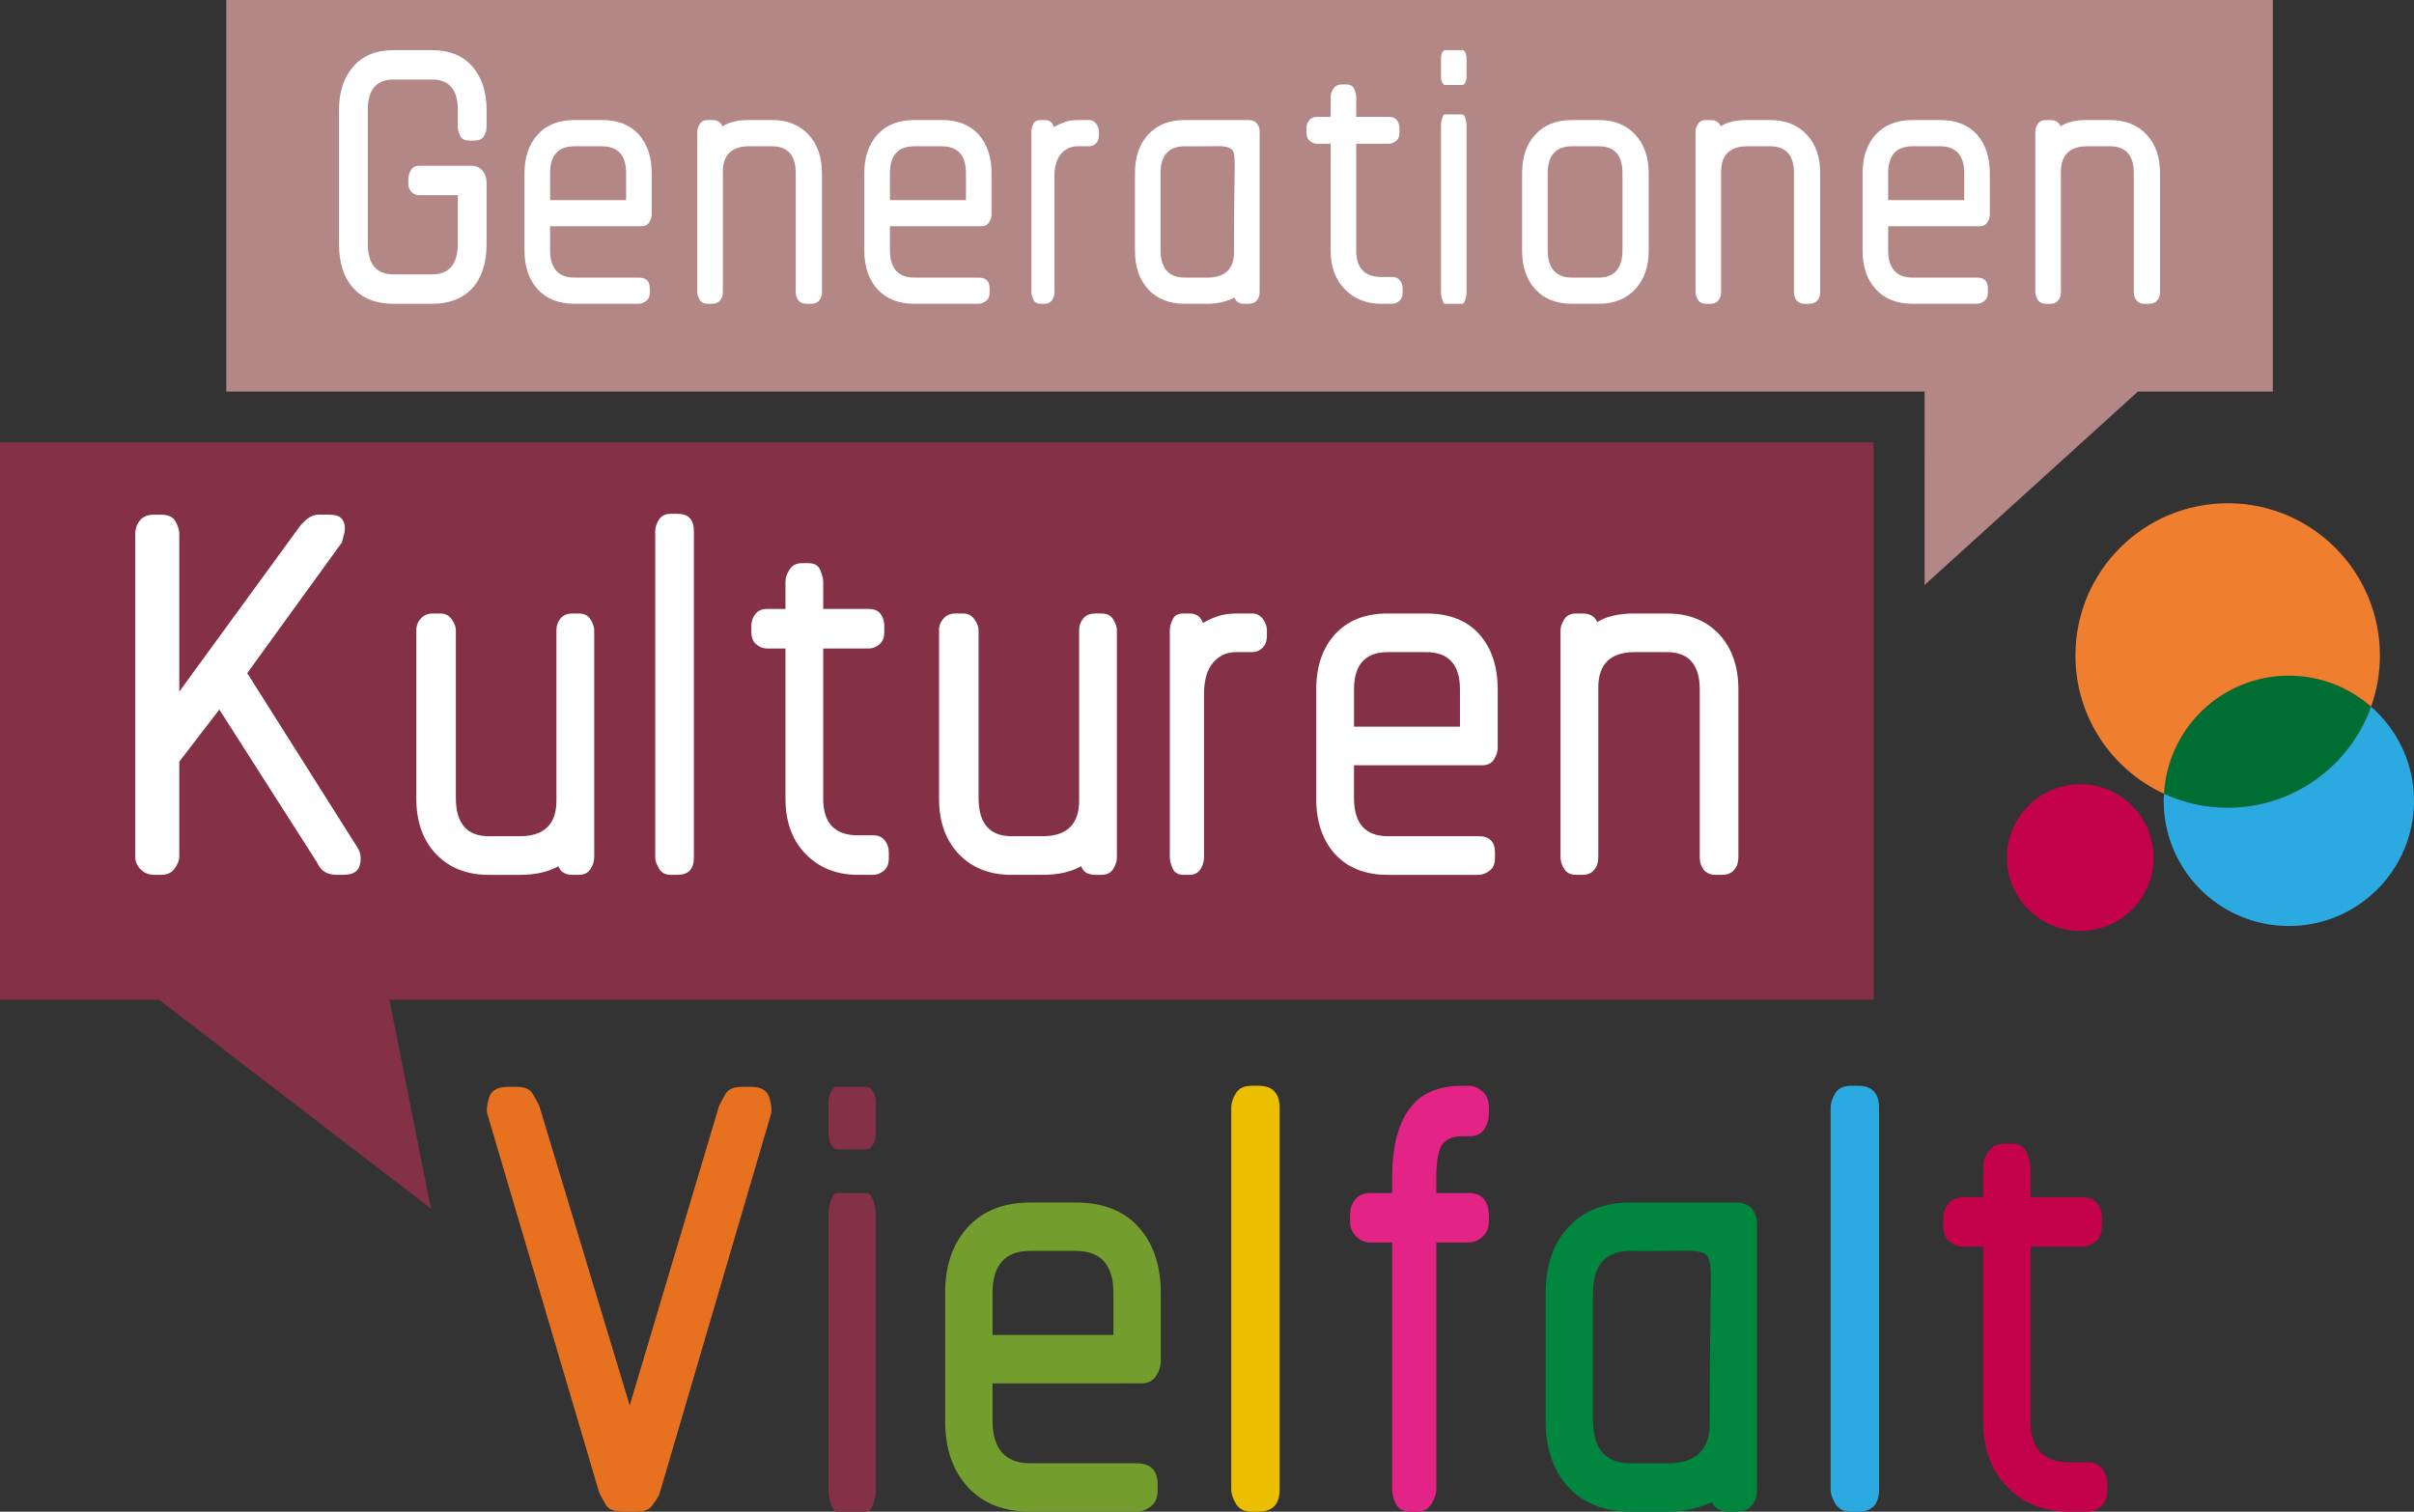 <?xml version="1.0" encoding="utf-8"?>
<!-- Generator: Adobe Illustrator 16.0.3, SVG Export Plug-In . SVG Version: 6.00 Build 0)  -->
<!DOCTYPE svg PUBLIC "-//W3C//DTD SVG 1.1//EN" "http://www.w3.org/Graphics/SVG/1.1/DTD/svg11.dtd">
<svg version="1.1" id="Ebene_1" xmlns="http://www.w3.org/2000/svg" xmlns:xlink="http://www.w3.org/1999/xlink" x="0px" y="0px"
	 width="255.482px" height="160px" viewBox="0 0 255.482 160" enable-background="new 0 0 255.482 160" xml:space="preserve">
<rect x="0" y="0" width="255.482" height="160" fill="#333333" stroke="none"/>
<polygon fill="#B38786" points="240.541,41.439 226.269,41.439 203.686,61.915 203.687,41.442 23.95,41.443 23.95,0 240.541,0.001 
	"/>
<path fill="#FFFFFF" d="M51.496,19.339c0-0.501-0.144-0.934-0.43-1.277c-0.282-0.344-0.692-0.516-1.225-0.516h-5.446
	c-0.435,0-0.73,0.147-0.903,0.457c-0.187,0.33-0.28,0.643-0.28,0.931v0.469c0,0.372,0.107,0.662,0.327,0.9
	c0.215,0.24,0.495,0.356,0.856,0.356h4.056v5.133c0,2.158-0.91,3.25-2.71,3.25h-4.103c-1.799,0-2.712-1.093-2.712-3.25V11.607
	c0-2.115,0.913-3.189,2.712-3.189h4.103c1.8,0,2.71,1.075,2.71,3.189v1.814c0,0.29,0.086,0.615,0.255,0.976
	c0.154,0.321,0.481,0.48,1.002,0.48h0.539c0.438,0,0.749-0.142,0.941-0.432c0.208-0.315,0.308-0.651,0.308-1.024v-1.814
	c0-1.88-0.506-3.418-1.506-4.569c-0.998-1.149-2.426-1.729-4.249-1.729h-4.103c-1.823,0-3.253,0.58-4.247,1.729
	c-1.004,1.15-1.51,2.688-1.51,4.569v14.251c0,1.966,0.506,3.527,1.507,4.636c0.995,1.099,2.424,1.66,4.25,1.66h4.103
	c1.826,0,3.255-0.561,4.251-1.66c0.999-1.109,1.504-2.667,1.504-4.636V19.339z"/>
<path fill="#FFFFFF" d="M68.771,30.567c0-0.812-0.377-1.186-1.187-1.186h-6.79c-1.71,0-2.578-0.982-2.578-2.915v-2.516h9.638
	c0.397,0,0.669-0.13,0.838-0.395c0.186-0.286,0.281-0.574,0.281-0.855v-4.37c0-1.705-0.461-3.08-1.374-4.1
	c-0.905-1.012-2.224-1.526-3.916-1.526h-2.889c-1.647,0-2.954,0.515-3.883,1.528c-0.931,1.018-1.403,2.393-1.403,4.098v8.201
	c0,1.697,0.472,3.082,1.403,4.094c0.928,1.01,2.234,1.527,3.883,1.527h6.79c0.281,0,0.547-0.1,0.811-0.3
	c0.254-0.197,0.376-0.487,0.376-0.885V30.567z M58.216,18.331c0-1.889,0.868-2.85,2.578-2.85h2.889c1.712,0,2.581,0.96,2.581,2.85
	v2.848h-8.048V18.331z"/>
<path fill="#FFFFFF" d="M86.991,18.331c0-1.701-0.481-3.076-1.435-4.098c-0.956-1.014-2.251-1.528-3.854-1.528h-2.42
	c-1.125,0-2.027,0.196-2.674,0.582l-0.139,0.083l-0.08-0.143c-0.197-0.351-0.527-0.522-1.006-0.522h-0.47
	c-0.396,0-0.67,0.13-0.841,0.4c-0.185,0.286-0.278,0.551-0.278,0.786v17.01c0,0.286,0.091,0.564,0.278,0.859
	c0.169,0.262,0.445,0.394,0.841,0.394h0.47c0.357,0,0.626-0.113,0.819-0.343c0.205-0.245,0.302-0.54,0.302-0.91V18.194
	c0-1.799,0.934-2.713,2.778-2.713h2.42c1.667,0,2.513,0.96,2.513,2.85v12.57c0,0.372,0.098,0.667,0.299,0.91
	c0.191,0.23,0.459,0.343,0.819,0.343h0.472c0.404,0,0.694-0.113,0.885-0.343c0.205-0.242,0.301-0.538,0.301-0.91V18.331z"/>
<path fill="#FFFFFF" d="M104.737,30.567c0-0.812-0.375-1.186-1.186-1.186h-6.789c-1.711,0-2.579-0.982-2.579-2.915v-2.516h9.637
	c0.395,0,0.671-0.13,0.841-0.395c0.186-0.288,0.28-0.576,0.28-0.855v-4.37c0-1.701-0.463-3.078-1.375-4.1
	c-0.906-1.012-2.223-1.526-3.914-1.526h-2.891c-1.65,0-2.955,0.515-3.885,1.528c-0.932,1.02-1.403,2.397-1.403,4.098v8.201
	c0,1.697,0.471,3.075,1.403,4.094c0.928,1.01,2.235,1.527,3.885,1.527h6.789c0.281,0,0.547-0.1,0.81-0.3
	c0.253-0.193,0.375-0.487,0.375-0.885V30.567z M94.184,18.331c0-1.889,0.868-2.85,2.579-2.85h2.891c1.71,0,2.577,0.96,2.577,2.85
	v2.848h-8.047V18.331z"/>
<path fill="#FFFFFF" d="M116.302,13.891c0-0.276-0.103-0.548-0.302-0.809c-0.195-0.256-0.438-0.377-0.749-0.377h-1.143
	c-0.514,0-0.972,0.065-1.361,0.196c-0.387,0.129-0.738,0.281-1.047,0.457l-0.158,0.092l-0.067-0.171
	c-0.155-0.384-0.459-0.573-0.932-0.573h-0.401c-0.386,0-0.638,0.126-0.764,0.382c-0.146,0.288-0.219,0.561-0.219,0.804v17.01
	c0,0.247,0.073,0.531,0.221,0.841c0.127,0.277,0.377,0.412,0.762,0.412h0.401c0.354,0,0.611-0.122,0.781-0.366
	c0.18-0.268,0.273-0.566,0.273-0.887V18.667c0-1.02,0.227-1.813,0.673-2.352c0.453-0.552,1.05-0.833,1.769-0.833h1.211
	c0.272,0,0.52-0.098,0.733-0.292c0.214-0.195,0.318-0.487,0.318-0.894V13.891z"/>
<path fill="#FFFFFF" d="M148.444,30.497c0-0.32-0.097-0.595-0.298-0.84c-0.194-0.229-0.463-0.344-0.82-0.344h-1.145
	c-1.754,0-2.646-0.936-2.646-2.781v-11.32h3.455c0.277,0,0.529-0.099,0.771-0.299c0.233-0.198,0.349-0.482,0.349-0.885v-0.475
	c0-0.323-0.094-0.603-0.272-0.841c-0.172-0.229-0.449-0.34-0.848-0.34h-3.455v-2.109c0-0.205-0.073-0.49-0.219-0.852
	c-0.133-0.314-0.403-0.471-0.831-0.471h-0.473c-0.396,0-0.683,0.142-0.876,0.438c-0.205,0.306-0.31,0.603-0.31,0.885v2.109h-1.436
	c-0.356,0-0.627,0.112-0.819,0.346c-0.198,0.236-0.298,0.517-0.298,0.835v0.475c0,0.403,0.114,0.69,0.347,0.885
	c0.234,0.196,0.495,0.299,0.771,0.299h1.436v11.32c0,1.695,0.506,3.071,1.503,4.09c0.991,1.014,2.286,1.531,3.852,1.531h1.145
	c0.279,0,0.529-0.097,0.771-0.298c0.234-0.195,0.347-0.489,0.347-0.887V30.497z"/>
<path fill="#FFFFFF" d="M174.487,18.331c0-1.701-0.482-3.078-1.438-4.098c-0.949-1.014-2.245-1.528-3.851-1.528h-2.823
	c-1.649,0-2.956,0.515-3.883,1.528c-0.932,1.018-1.405,2.393-1.405,4.098v8.201c0,1.697,0.474,3.082,1.405,4.09
	c0.925,1.014,2.231,1.531,3.883,1.531h2.823c1.609,0,2.904-0.518,3.851-1.531c0.955-1.018,1.438-2.395,1.438-4.09V18.331z
	 M171.713,26.467c0,1.932-0.847,2.915-2.514,2.915h-2.823c-1.711,0-2.577-0.982-2.577-2.915v-8.136c0-1.889,0.866-2.85,2.577-2.85
	h2.823c1.667,0,2.514,0.96,2.514,2.85V26.467z"/>
<path fill="#FFFFFF" d="M192.639,18.331c0-1.701-0.481-3.078-1.438-4.098c-0.948-1.014-2.244-1.528-3.851-1.528h-2.42
	c-1.124,0-2.026,0.196-2.675,0.582l-0.138,0.083l-0.082-0.143c-0.198-0.351-0.527-0.522-1.004-0.522h-0.473
	c-0.395,0-0.67,0.13-0.839,0.4c-0.183,0.283-0.276,0.549-0.276,0.786v17.01c0,0.286,0.09,0.564,0.276,0.859
	c0.168,0.262,0.444,0.394,0.839,0.394h0.473c0.357,0,0.626-0.113,0.818-0.343c0.199-0.242,0.3-0.545,0.3-0.91V18.194
	c0-1.799,0.937-2.713,2.78-2.713h2.42c1.668,0,2.513,0.96,2.513,2.85v12.57c0,0.37,0.097,0.665,0.299,0.91
	c0.193,0.23,0.459,0.343,0.82,0.343h0.47c0.405,0,0.697-0.113,0.886-0.343c0.203-0.245,0.301-0.54,0.301-0.91V18.331z"/>
<path fill="#FFFFFF" d="M210.387,30.567c0-0.812-0.376-1.186-1.187-1.186h-6.791c-1.712,0-2.577-0.982-2.577-2.915v-2.516h9.638
	c0.394,0,0.672-0.13,0.845-0.395c0.181-0.288,0.275-0.576,0.275-0.855v-4.37c0-1.701-0.463-3.078-1.372-4.1
	c-0.907-1.012-2.223-1.526-3.914-1.526h-2.895c-1.648,0-2.953,0.515-3.883,1.528c-0.932,1.018-1.402,2.393-1.402,4.098v8.201
	c0,1.697,0.471,3.082,1.402,4.09c0.926,1.014,2.23,1.531,3.883,1.531h6.791c0.282,0,0.547-0.1,0.813-0.3
	c0.25-0.197,0.373-0.487,0.373-0.885V30.567z M199.832,18.331c0-1.889,0.865-2.85,2.577-2.85h2.895c1.71,0,2.577,0.96,2.577,2.85
	v2.848h-8.049V18.331z"/>
<path fill="#FFFFFF" d="M228.608,18.331c0-1.701-0.485-3.076-1.438-4.098c-0.952-1.014-2.247-1.528-3.852-1.528h-2.421
	c-1.126,0-2.024,0.196-2.673,0.582l-0.142,0.083l-0.079-0.143c-0.197-0.351-0.526-0.522-1.007-0.522h-0.469
	c-0.395,0-0.668,0.13-0.843,0.4c-0.183,0.283-0.278,0.549-0.278,0.786v17.01c0,0.286,0.091,0.564,0.278,0.859
	c0.173,0.262,0.448,0.394,0.843,0.394h0.469c0.361,0,0.626-0.113,0.82-0.343c0.204-0.242,0.299-0.538,0.299-0.91V18.194
	c0-1.799,0.938-2.713,2.781-2.713h2.421c1.665,0,2.509,0.96,2.509,2.85v12.57c0,0.37,0.098,0.665,0.3,0.91
	c0.191,0.23,0.46,0.343,0.819,0.343h0.474c0.401,0,0.691-0.113,0.885-0.343c0.204-0.245,0.304-0.54,0.304-0.91V18.331z"/>
<path fill="#FFFFFF" d="M155.212,8.165V6.137c0-0.219-0.05-0.423-0.149-0.606c-0.11-0.2-0.222-0.222-0.299-0.222h-1.877
	c-0.099,0-0.189,0.138-0.234,0.222c-0.099,0.18-0.149,0.38-0.149,0.606v2.028c0,0.195,0.051,0.387,0.149,0.586
	c0.08,0.152,0.164,0.244,0.234,0.244h1.877c0.074,0,0.186-0.024,0.297-0.244C155.162,8.549,155.212,8.356,155.212,8.165z"/>
<path fill="#FFFFFF" d="M155.212,30.901V13.355c0-0.337-0.054-0.639-0.158-0.917c-0.085-0.222-0.183-0.335-0.29-0.335h-1.88
	c-0.033,0-0.123,0.068-0.222,0.335c-0.108,0.274-0.159,0.575-0.159,0.917v17.546c0,0.303,0.051,0.593,0.162,0.887
	c0.103,0.299,0.193,0.366,0.219,0.366h1.88c0.133,0,0.229-0.196,0.29-0.364C155.158,31.49,155.212,31.198,155.212,30.901z"/>
<circle fill="#C30249" cx="220.162" cy="90.771" r="7.762"/>
<path fill="#006D32" d="M229.027,84.016c2.049,0.941,4.328,1.477,6.734,1.477c6.997,0,12.95-4.464,15.176-10.698
	c-2.329-2.033-5.369-3.276-8.701-3.276C235.173,71.518,229.418,77.05,229.027,84.016z"/>
<path fill="#F07E2F" d="M242.236,71.518c3.332,0,6.372,1.243,8.701,3.276c0.604-1.693,0.936-3.516,0.936-5.417
	c0-8.899-7.214-16.113-16.111-16.113c-8.898,0-16.114,7.214-16.114,16.113c0,6.493,3.844,12.088,9.38,14.638
	C229.418,77.05,235.173,71.518,242.236,71.518z"/>
<path fill="#2BAAE2" d="M250.938,74.794c-2.226,6.234-8.179,10.698-15.176,10.698c-2.406,0-4.686-0.535-6.734-1.477
	c-0.016,0.247-0.037,0.494-0.037,0.749c0,7.315,5.93,13.248,13.246,13.248c7.314,0,13.246-5.933,13.246-13.248
	C255.482,80.784,253.718,77.222,250.938,74.794z"/>
<path fill="#E87120" d="M69.762,158.222c-0.152,0.294-0.39,0.663-0.724,1.108c-0.336,0.448-0.874,0.67-1.615,0.67h-1.558
	c-0.891,0-1.484-0.259-1.78-0.778c-0.3-0.518-0.522-0.93-0.667-1.226L51.619,118.04c-0.149-0.373-0.112-0.966,0.111-1.783
	c0.221-0.813,0.891-1.222,2.005-1.222h0.999c0.817,0,1.374,0.259,1.67,0.776c0.297,0.523,0.519,0.93,0.668,1.229l9.572,31.72
	l9.46-31.72c0.149-0.3,0.37-0.706,0.667-1.229c0.298-0.518,0.852-0.776,1.671-0.776h1.111c1.039,0,1.67,0.408,1.893,1.222
	c0.224,0.817,0.259,1.41,0.115,1.783L69.762,158.222z"/>
<path fill="#843147" d="M88.567,160c-0.222,0-0.429-0.259-0.611-0.778c-0.187-0.518-0.277-1.039-0.277-1.559v-29.05
	c0-0.592,0.09-1.129,0.277-1.613c0.183-0.484,0.39-0.726,0.611-0.726h3.115c0.297,0,0.541,0.241,0.727,0.726
	c0.184,0.484,0.276,1.021,0.276,1.613v29.05c0,0.52-0.093,1.041-0.276,1.559c-0.186,0.52-0.43,0.778-0.727,0.778H88.567z
	 M88.567,121.657c-0.222,0-0.429-0.183-0.611-0.542c-0.187-0.364-0.277-0.731-0.277-1.096v-3.35c0-0.418,0.09-0.791,0.277-1.129
	c0.183-0.335,0.39-0.506,0.611-0.506h3.115c0.297,0,0.541,0.171,0.727,0.506c0.184,0.338,0.276,0.711,0.276,1.129v3.35
	c0,0.364-0.093,0.731-0.276,1.096c-0.186,0.359-0.43,0.542-0.727,0.542H88.567z"/>
<path fill="#739E2D" d="M105.041,146.418v3.899c0,3.044,1.334,4.562,4.005,4.562h11.243c1.48,0,2.226,0.744,2.226,2.229v0.663
	c0,0.745-0.241,1.3-0.724,1.675c-0.483,0.372-0.986,0.555-1.502,0.555h-11.243c-2.82,0-5.027-0.871-6.622-2.615
	c-1.597-1.745-2.393-4.063-2.393-6.959v-13.578c0-2.895,0.796-5.211,2.393-6.956c1.594-1.741,3.802-2.615,6.622-2.615h4.785
	c2.896,0,5.122,0.874,6.678,2.615c1.561,1.745,2.339,4.062,2.339,6.956v7.237c0,0.516-0.168,1.039-0.5,1.555
	c-0.335,0.523-0.874,0.778-1.614,0.778H105.041z M109.046,132.396c-2.67,0-4.005,1.487-4.005,4.451v4.455h12.798v-4.455
	c0-2.964-1.334-4.451-4.009-4.451H109.046z"/>
<path fill="#EBBE00" d="M132.42,160c-0.744,0-1.281-0.278-1.613-0.837c-0.334-0.552-0.5-1.056-0.5-1.5v-40.402
	c0-0.52,0.166-1.039,0.5-1.56c0.332-0.519,0.869-0.778,1.613-0.778h0.779c1.482,0,2.226,0.778,2.226,2.338v40.402
	c0,1.559-0.743,2.337-2.226,2.337H132.42z"/>
<path fill="#E42386" d="M152.009,131.507v26.156c0,0.444-0.167,0.948-0.503,1.5c-0.334,0.559-0.833,0.837-1.5,0.837h-0.668
	c-0.817,0-1.356-0.278-1.617-0.837c-0.26-0.552-0.386-1.056-0.386-1.5v-26.156h-2.339c-0.519,0-1.003-0.205-1.445-0.614
	c-0.445-0.405-0.669-0.945-0.669-1.612v-0.667c0-0.67,0.183-1.227,0.556-1.669c0.37-0.444,0.89-0.67,1.559-0.67h2.339v-1.669
	c0-3.115,0.591-5.508,1.778-7.181c1.188-1.667,3.042-2.502,5.566-2.502h0.78c0.515,0,0.999,0.208,1.444,0.613
	c0.446,0.407,0.668,0.944,0.668,1.613v0.669c0,0.664-0.167,1.243-0.498,1.725c-0.337,0.48-0.876,0.724-1.614,0.724h-0.78
	c-0.891,0-1.559,0.274-2.004,0.834c-0.445,0.555-0.667,1.761-0.667,3.617v1.557h3.451c0.738,0,1.277,0.226,1.614,0.67
	c0.331,0.442,0.498,0.999,0.498,1.669v0.667c0,0.667-0.222,1.207-0.668,1.612c-0.445,0.409-0.93,0.614-1.444,0.614H152.009z"/>
<path fill="#2BAAE2" d="M195.861,160c-0.743,0-1.284-0.278-1.619-0.837c-0.33-0.552-0.499-1.056-0.499-1.5v-40.402
	c0-0.52,0.169-1.039,0.499-1.56c0.335-0.519,0.876-0.778,1.619-0.778h0.777c1.484,0,2.228,0.778,2.228,2.338v40.402
	c0,1.559-0.743,2.337-2.228,2.337H195.861z"/>
<path fill="#C30249" d="M219.01,160c-2.672,0-4.862-0.871-6.567-2.615c-1.708-1.745-2.561-4.063-2.561-6.959v-18.475h-2.111
	c-0.522,0-1.005-0.186-1.451-0.555c-0.443-0.37-0.669-0.928-0.669-1.669v-0.782c0-0.593,0.185-1.11,0.559-1.559
	c0.371-0.442,0.889-0.665,1.562-0.665h2.111v-3.229c0-0.517,0.187-1.057,0.556-1.613c0.371-0.557,0.931-0.83,1.671-0.83h0.778
	c0.814,0,1.355,0.314,1.615,0.941c0.259,0.631,0.387,1.134,0.387,1.502v3.229h5.454c0.742,0,1.281,0.223,1.616,0.665
	c0.336,0.448,0.5,0.966,0.5,1.559v0.782c0,0.741-0.224,1.299-0.667,1.669c-0.446,0.369-0.931,0.555-1.449,0.555h-5.454v18.475
	c0,2.896,1.374,4.345,4.121,4.345h1.89c0.667,0,1.188,0.22,1.56,0.667c0.371,0.446,0.559,0.965,0.559,1.557v0.776
	c0,0.745-0.224,1.3-0.668,1.675c-0.447,0.372-0.932,0.555-1.45,0.555H219.01z"/>
<polygon fill="#843147" points="0.004,46.822 0.002,46.394 0,46.394 0,105.819 16.835,105.818 45.603,127.917 41.213,105.818 
	198.292,105.818 198.292,46.823 "/>
<g>
	<path fill="#FFFFFF" d="M37.815,89.679L26.167,71.248l0.054-0.08l9.965-13.758c0.044-0.178,0.097-0.379,0.157-0.604l0.074-0.275
		c0.09-0.332,0.105-0.652,0.046-0.985c-0.056-0.31-0.2-0.571-0.43-0.771c-0.228-0.2-0.645-0.304-1.237-0.304h-1.047
		c-0.408,0-0.78,0.122-1.107,0.357c-0.335,0.244-0.628,0.522-0.875,0.829L18.973,73.204V56.519c0-0.413-0.137-0.867-0.411-1.357
		c-0.255-0.454-0.776-0.69-1.541-0.69h-0.667c-0.711,0-1.233,0.208-1.55,0.616c-0.333,0.42-0.492,0.891-0.492,1.431v34.128
		c0,0.531,0.193,0.992,0.576,1.371c0.388,0.39,0.87,0.578,1.467,0.578h0.667c0.655,0,1.132-0.212,1.456-0.656
		c0.332-0.457,0.495-0.879,0.495-1.293V80.613l0.029-0.035l4.21-5.48L33.585,91.33c0.367,0.858,1.04,1.266,2.065,1.266h0.666
		c1.012,0,1.59-0.339,1.765-1.033C38.263,90.834,38.176,90.218,37.815,89.679z"/>
	<path fill="#FFFFFF" d="M62.887,90.741V66.692c0-0.354-0.134-0.731-0.407-1.16c-0.263-0.406-0.673-0.6-1.261-0.6h-0.57
		c-0.597,0-1.029,0.169-1.319,0.521c-0.294,0.347-0.44,0.763-0.44,1.239v18.057c0,2.49-1.298,3.755-3.849,3.755h-3.328
		c-2.299,0-3.467-1.359-3.467-4.041V66.692c0-0.346-0.15-0.736-0.449-1.155c-0.29-0.411-0.689-0.605-1.216-0.605h-0.761
		c-0.535,0-0.951,0.171-1.273,0.524c-0.322,0.351-0.486,0.764-0.486,1.236v17.873c0,2.417,0.705,4.383,2.098,5.844
		c1.395,1.452,3.263,2.188,5.554,2.188h3.328c1.553,0,2.873-0.286,3.927-0.841l0.132-0.069l0.063,0.137
		c0.228,0.52,0.716,0.773,1.486,0.773h0.57c0.589,0,1.002-0.195,1.261-0.599C62.749,91.575,62.887,91.152,62.887,90.741z"/>
	<path fill="#FFFFFF" d="M73.438,56.235c0-1.249-0.576-1.855-1.763-1.855h-0.667c-0.584,0-0.997,0.195-1.257,0.601
		c-0.27,0.42-0.407,0.842-0.407,1.254v34.506c0,0.351,0.137,0.756,0.409,1.21c0.261,0.434,0.671,0.645,1.255,0.645h0.667
		c1.187,0,1.763-0.605,1.763-1.854V56.235z"/>
	<path fill="#FFFFFF" d="M94.062,90.17c0-0.469-0.148-0.886-0.443-1.244c-0.29-0.346-0.69-0.517-1.222-0.517h-1.614
		c-2.428,0-3.659-1.291-3.659-3.845V68.642h4.799c0.41,0,0.793-0.147,1.146-0.44c0.349-0.294,0.518-0.725,0.518-1.321v-0.665
		c0-0.472-0.135-0.891-0.398-1.245c-0.257-0.345-0.681-0.518-1.265-0.518h-4.799V61.56c0-0.302-0.107-0.714-0.32-1.23
		c-0.201-0.484-0.61-0.722-1.252-0.722h-0.662c-0.593,0-1.021,0.211-1.308,0.648c-0.302,0.447-0.453,0.887-0.453,1.303v2.893h-1.947
		c-0.53,0-0.931,0.173-1.223,0.52c-0.292,0.352-0.441,0.769-0.441,1.243v0.665c0,0.598,0.17,1.027,0.519,1.321
		c0.354,0.297,0.729,0.44,1.146,0.44h1.947v15.923c0,2.419,0.721,4.387,2.146,5.84c1.422,1.454,3.275,2.191,5.508,2.191h1.614
		c0.406,0,0.792-0.151,1.146-0.443c0.345-0.287,0.52-0.729,0.52-1.318V90.17z"/>
	<path fill="#FFFFFF" d="M118.204,90.741V66.692c0-0.354-0.132-0.736-0.404-1.16c-0.26-0.406-0.671-0.6-1.259-0.6h-0.57
		c-0.597,0-1.031,0.169-1.319,0.521c-0.294,0.347-0.443,0.763-0.443,1.239v18.057c0,2.49-1.296,3.755-3.849,3.755h-3.326
		c-2.3,0-3.467-1.359-3.467-4.041V66.692c0-0.351-0.146-0.729-0.448-1.155c-0.291-0.407-0.691-0.605-1.215-0.605h-0.761
		c-0.538,0-0.953,0.171-1.274,0.524c-0.323,0.348-0.486,0.764-0.486,1.236v17.873c0,2.422,0.706,4.387,2.099,5.843
		c1.391,1.453,3.259,2.188,5.552,2.188h3.326c1.553,0,2.877-0.286,3.931-0.841l0.132-0.069l0.061,0.137
		c0.228,0.52,0.714,0.773,1.488,0.773h0.57c0.589,0,1.001-0.195,1.259-0.599C118.067,91.577,118.204,91.157,118.204,90.741z"/>
	<path fill="#FFFFFF" d="M134.082,66.692c0-0.409-0.152-0.81-0.447-1.198c-0.295-0.377-0.663-0.562-1.125-0.562h-1.617
		c-0.738,0-1.395,0.091-1.952,0.274c-0.552,0.185-1.054,0.403-1.495,0.656l-0.138,0.08l-0.062-0.15
		c-0.234-0.58-0.688-0.86-1.391-0.86h-0.571c-0.58,0-0.959,0.19-1.157,0.582c-0.215,0.434-0.32,0.817-0.32,1.178v24.049
		c0,0.352,0.109,0.767,0.322,1.224c0.198,0.422,0.576,0.631,1.155,0.631h0.571c0.527,0,0.907-0.181,1.167-0.557
		c0.267-0.387,0.403-0.821,0.403-1.298V73.442c0-1.424,0.313-2.525,0.934-3.275c0.63-0.76,1.45-1.143,2.44-1.143h1.71
		c0.412,0,0.77-0.144,1.093-0.443c0.317-0.288,0.479-0.732,0.479-1.319V66.692z"/>
	<path fill="#FFFFFF" d="M158.221,90.834v-0.571c0-1.183-0.576-1.759-1.76-1.759h-9.6c-2.364,0-3.563-1.359-3.563-4.041V81h13.542
		c0.587,0,1-0.198,1.262-0.601c0.269-0.418,0.405-0.842,0.405-1.256v-6.179c0-2.428-0.66-4.394-1.961-5.848
		c-1.296-1.45-3.179-2.184-5.598-2.184h-4.088c-2.355,0-4.225,0.734-5.553,2.184c-1.33,1.454-2.005,3.421-2.005,5.848v11.601
		c0,2.422,0.675,4.387,2.005,5.848c1.328,1.448,3.197,2.184,5.553,2.184h9.6c0.41,0,0.811-0.151,1.196-0.448
		C158.036,91.86,158.221,91.428,158.221,90.834z M143.299,72.964c0-2.615,1.198-3.94,3.563-3.94h4.088
		c2.363,0,3.563,1.326,3.563,3.94v3.945h-11.213V72.964z"/>
	<path fill="#FFFFFF" d="M183.981,72.964c0-2.419-0.691-4.386-2.054-5.847c-1.359-1.447-3.214-2.185-5.508-2.185h-3.419
		c-1.617,0-2.903,0.28-3.825,0.835l-0.123,0.073l-0.072-0.125c-0.295-0.53-0.783-0.783-1.494-0.783h-0.664
		c-0.587,0-0.998,0.194-1.262,0.6c-0.272,0.427-0.406,0.806-0.406,1.16v24.049c0,0.416,0.138,0.836,0.406,1.256
		c0.262,0.403,0.675,0.599,1.262,0.599h0.664c0.528,0,0.93-0.172,1.224-0.519c0.294-0.355,0.442-0.801,0.442-1.336V72.772
		c0-2.486,1.295-3.749,3.849-3.749h3.419c2.303,0,3.47,1.326,3.47,3.94v17.777c0,0.535,0.148,0.982,0.442,1.336
		c0.291,0.347,0.692,0.519,1.223,0.519h0.666c0.586,0,1.027-0.172,1.316-0.519c0.293-0.355,0.444-0.805,0.444-1.336V72.964z"/>
</g>
<path fill="#00863E" d="M183.059,160c-0.963,0-1.595-0.335-1.891-1.002c-1.482,0.667-3.006,1.002-4.561,1.002H172.6
	c-2.822,0-5.027-0.871-6.623-2.615c-1.598-1.745-2.393-4.063-2.393-6.959v-13.578c0-2.895,0.795-5.211,2.393-6.956
	c1.596-1.741,3.801-2.615,6.623-2.615h11.127c0.744,0,1.3,0.224,1.673,0.667c0.368,0.448,0.555,0.967,0.555,1.56v28.16
	c0,0.67-0.187,1.222-0.555,1.667c-0.373,0.448-0.929,0.67-1.673,0.67H183.059z M181.057,135.846c0-0.665,0.074-1.99-0.278-2.781
	c-0.168-0.376-0.724-0.594-1.612-0.668c-0.074-0.074-4.714,0.074-6.566,0c-2.672,0-4.007,1.487-4.007,4.451v13.47
	c0,3.044,1.335,4.562,4.007,4.562h3.896c2.965,0,4.452-1.41,4.452-4.227c0-4.748,0.017-8.199,0.059-10.351
	C181.038,138.147,181.057,136.665,181.057,135.846z"/>
<path fill="#FFFFFF" d="M133.312,13.891c0-0.323-0.098-0.595-0.3-0.838c-0.192-0.232-0.49-0.348-0.886-0.348H125.4
	c-1.646,0-2.952,0.515-3.881,1.528c-0.931,1.018-1.403,2.393-1.403,4.098v8.201c0,1.7,0.472,3.082,1.403,4.09
	c0.927,1.014,2.232,1.531,3.881,1.531h2.422c0.915,0,1.819-0.196,2.693-0.589l0.144-0.066l0.064,0.148
	c0.153,0.34,0.48,0.508,0.998,0.508h0.404c0.404,0,0.693-0.113,0.886-0.343c0.202-0.245,0.3-0.54,0.3-0.91V13.891z M130.639,20.415
	c-0.025,1.303-0.037,3.346-0.037,6.254c0,1.798-0.955,2.713-2.845,2.713H125.4c-1.71,0-2.578-0.982-2.578-2.915v-8.136
	c0-1.889,0.868-2.85,2.578-2.85h0.009c1.095,0.042,3.937-0.046,4.019,0.007c0.574,0.054,0.895,0.228,1.059,0.482
	c0.201,0.313,0.184,1.294,0.184,1.753C130.67,18.22,130.659,19.117,130.639,20.415z"/>
</svg>
